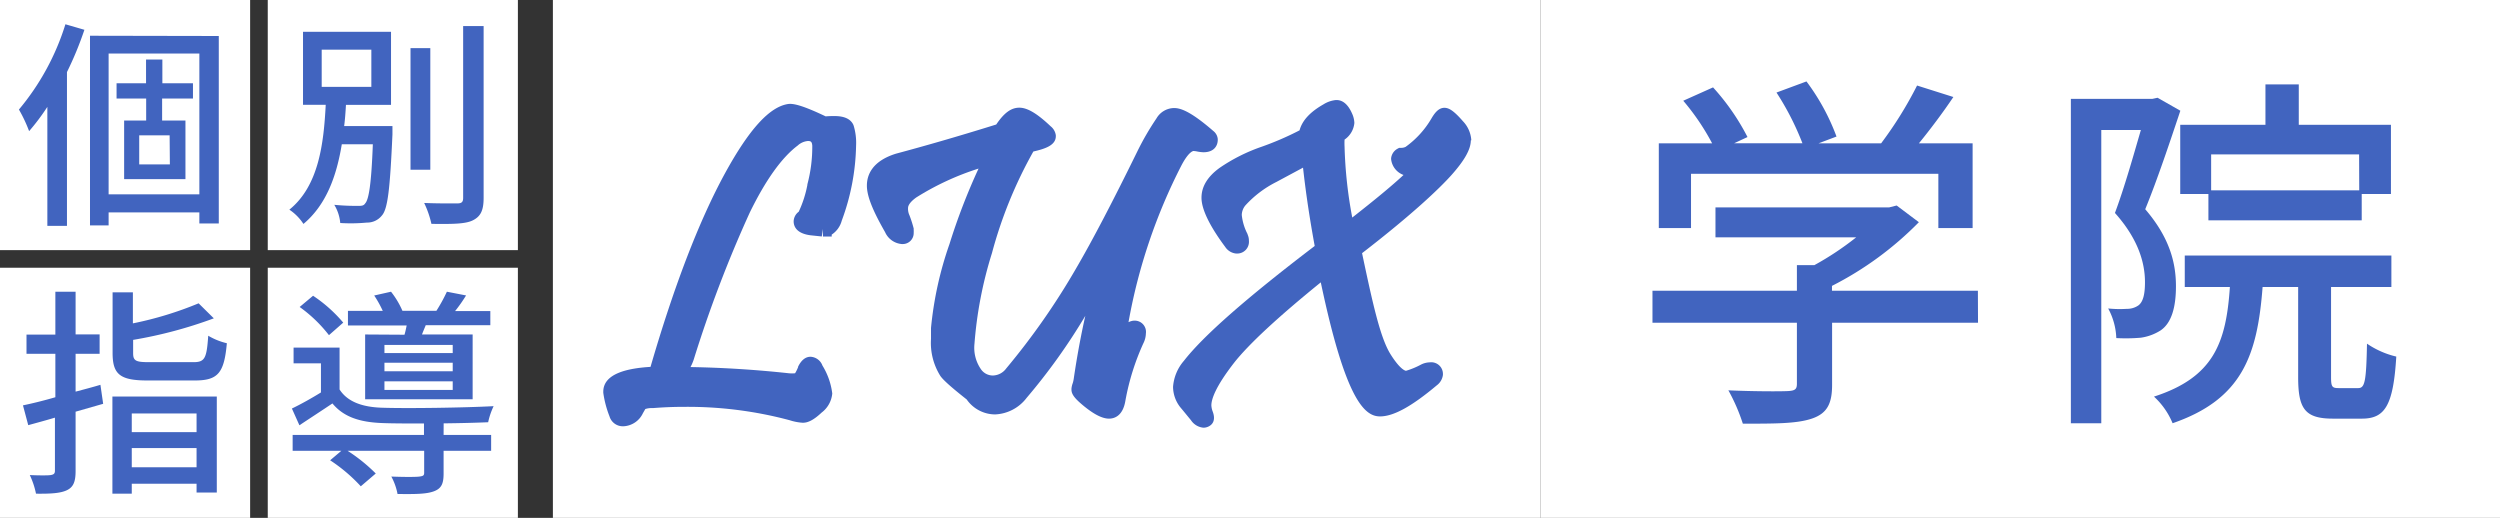 <svg xmlns="http://www.w3.org/2000/svg" viewBox="0 0 402.79 83.44"><rect x="0" y="0" width="402.79" height="83.44" fill="#333333" stroke="none"/><defs><style>.cls-1{fill:#fff;}.cls-2{fill:#4164bf;}</style></defs><g id="レイヤー_2" data-name="レイヤー 2"><g id="LUX_white"><rect class="cls-1" width="40.3" height="40.3"/><rect class="cls-1" x="43.14" width="40.3" height="40.3"/><rect class="cls-1" y="43.14" width="40.3" height="40.3"/><rect class="cls-1" x="43.14" y="43.14" width="40.3" height="40.3"/><rect class="cls-1" x="89.08" width="159.15" height="83.44"/><rect class="cls-1" x="248.23" width="154.56" height="83.44"/><path class="cls-2" d="M137.47,20.07c-.45-.91-1.45-1.37-3-1.37-.39,0-.88,0-1.44.05-4-1.91-5.27-2.07-6-2-3,.42-6.29,4-10.22,11.17-4.2,7.7-8.22,18.19-12,31.19-3.5.21-7.61,1-7.61,4l0,.19a16.65,16.65,0,0,0,1,3.78,2.23,2.23,0,0,0,2.13,1.6h.13a3.65,3.65,0,0,0,3.12-2.1l.39-.68a3.23,3.23,0,0,1,1.12-.15h.12c1.62-.13,3.3-.2,5-.2a63.49,63.49,0,0,1,17,2.15,8.62,8.62,0,0,0,2.08.41h.09c.85,0,1.79-.5,3-1.64a4.34,4.34,0,0,0,1.71-3.07,11.16,11.16,0,0,0-1.58-4.5,2.16,2.16,0,0,0-1.92-1.42c-.81,0-1.48.54-2,1.59l0,.07a6.17,6.17,0,0,1-.49,1,5.64,5.64,0,0,1-1,0c-5.24-.57-10.56-.91-15.85-1a7.84,7.84,0,0,0,.53-1.24,200.76,200.76,0,0,1,9-23.61c2.57-5.28,5.19-8.94,7.78-10.87l.06-.06a2.79,2.79,0,0,1,1.53-.64c.47,0,.66.08.72.74a23.55,23.55,0,0,1-.79,6.25l0,.09a18.09,18.09,0,0,1-1.39,4.31,2,2,0,0,0-.82,1.55c0,.71.35,1.95,2.73,2.25l1.8.19.19-1.21v1.22H134v-.31a3.88,3.88,0,0,0,1.62-2.25,36.54,36.54,0,0,0,2.31-12.11,9.57,9.57,0,0,0-.39-3.19Z"/><path class="cls-2" d="M182.79,51.66h-.14a2.51,2.51,0,0,0-.83.25,89.76,89.76,0,0,1,8.54-25.28c1.18-2.24,1.89-2.3,1.93-2.3a3.43,3.43,0,0,1,.56.07,5.69,5.69,0,0,0,1.06.13c1.69,0,2.29-1.05,2.29-2v-.13a1.86,1.86,0,0,0-.72-1.3c-3.78-3.28-5.38-3.72-6.4-3.69a3.33,3.33,0,0,0-2.75,1.66,44.22,44.22,0,0,0-3.09,5.33c-3.92,8-7.2,14.27-9.74,18.63a114,114,0,0,1-11.38,16.33A2.75,2.75,0,0,1,160,60.5h0a2.33,2.33,0,0,1-2-1.08,6.06,6.06,0,0,1-1-4,65.24,65.24,0,0,1,2.82-14.64,70.5,70.5,0,0,1,6.67-16.37c1.9-.43,3.62-1,3.62-2.47V21.8a2.24,2.24,0,0,0-.83-1.45c-2.11-2-3.71-3-5.05-3s-2.47.86-3.72,2.71c-6.41,2-11.82,3.54-16.12,4.69-3.9,1.2-4.72,3.47-4.72,5.16s.93,4,2.93,7.49a3.24,3.24,0,0,0,2.69,1.92h.11a1.76,1.76,0,0,0,1.81-1.8,4,4,0,0,0,0-.49l0-.21a18.34,18.34,0,0,0-.68-2.13,2.48,2.48,0,0,1-.23-1.17c0-.62.71-1.26,1.3-1.69a43.62,43.62,0,0,1,10.06-4.67,100.5,100.5,0,0,0-4.68,12.15A57.18,57.18,0,0,0,150,52.84v1.75a10,10,0,0,0,1.52,6c.34.47,1.12,1.32,4.23,3.77a5.61,5.61,0,0,0,4.59,2.41,6.74,6.74,0,0,0,5.06-2.66,96.73,96.73,0,0,0,9.46-13.22C174.12,54.2,173.5,57.57,173,61a4.52,4.52,0,0,1-.16.72,3.47,3.47,0,0,0-.21.9v.15c0,.73.48,1.39,1.85,2.53,1.73,1.44,3.11,2.15,4.2,2.15.81,0,2.23-.38,2.64-2.89a38.81,38.81,0,0,1,2.9-9.26,3.73,3.73,0,0,0,.4-1.58A1.81,1.81,0,0,0,182.79,51.66Z"/><path class="cls-2" d="M237.05,22.6a4.84,4.84,0,0,0-1.34-3.06c-1.52-1.75-2.27-2.14-2.93-2.17h-.06c-.95,0-1.58.84-2.11,1.75a14.86,14.86,0,0,1-4.14,4.54,1.56,1.56,0,0,1-.7.16h-.34l-.3.16a2,2,0,0,0-1,1.53v.13a3.06,3.06,0,0,0,2,2.55q-2.62,2.45-8.26,6.86a71.12,71.12,0,0,1-1.24-11.4,11.24,11.24,0,0,1,0-1.16,3.65,3.65,0,0,0,1.58-2.68,4,4,0,0,0-.3-1.36c-.25-.58-1-2.33-2.56-2.33h-.13a4.64,4.64,0,0,0-2,.7Q210,18.65,209.38,21a48.23,48.23,0,0,1-6.13,2.65,28.13,28.13,0,0,0-6.77,3.41c-1.92,1.4-2.9,3-2.9,4.8s1.25,4.47,3.82,7.92a2.38,2.38,0,0,0,1.76,1.07h.11a1.89,1.89,0,0,0,1.95-2.06,2.35,2.35,0,0,0-.21-1l0-.06a8.46,8.46,0,0,1-.94-3.09,2.5,2.5,0,0,1,.57-1.53,17.13,17.13,0,0,1,5-3.79l4.3-2.31c.44,4,1.07,8.22,1.88,12.62-11.05,8.42-17.94,14.48-21.07,18.5A7.21,7.21,0,0,0,189,62.31v.13a5.38,5.38,0,0,0,1.16,3.17c.58.69,1.15,1.4,1.73,2.1a2.7,2.7,0,0,0,2,1.2,1.9,1.9,0,0,0,1.06-.33c.39-.26.95-.89.44-2.26a3.25,3.25,0,0,1-.22-1c0-1,.66-3,3.63-6.83,2.35-3,7.07-7.38,14-13,4,19,7.07,21.6,9.54,21.6,2.18,0,5.09-1.6,9.14-5a2.48,2.48,0,0,0,1-1.7v-.15a1.88,1.88,0,0,0-2.11-1.86h0a3.25,3.25,0,0,0-1.42.36,12.68,12.68,0,0,1-2.42,1s-.82,0-2.49-2.66-2.88-8.21-4.59-16.29c8.2-6.33,12.49-10.45,14.39-12.57,2.13-2.39,3.13-4.17,3.13-5.6Z"/><path class="cls-2" d="M318.69,52H295.18v10c0,3-.78,4.59-3.22,5.43s-6,.83-11.16.83a30,30,0,0,0-2.33-5.37c4.18.18,8.36.18,9.55.12s1.49-.29,1.49-1.19V52H266.24V46.84h23.27V42.72h2.81a47.51,47.51,0,0,0,6.74-4.48H276.39V33.41h28l1.19-.3,3.58,2.69a53.63,53.63,0,0,1-14,10.26v.78h23.51ZM272.45,36.75h-5.19V23.09h8.59a37.91,37.91,0,0,0-4.65-6.86L276,14.08a36.79,36.79,0,0,1,5.55,8l-2.15,1h11a44.24,44.24,0,0,0-4.18-8.17l4.83-1.79A35,35,0,0,1,295.89,22L293,23.09h10.08a61.89,61.89,0,0,0,5.79-9.31l5.85,1.85c-1.73,2.57-3.7,5.19-5.55,7.46h8.65V36.75H312.3V28H272.45Z"/><path class="cls-2" d="M351.29,17.84c-1.67,5-3.75,11.22-5.66,15.87,4.05,4.71,4.95,8.83,4.95,12.41,0,3.4-.72,5.91-2.45,7.1a8,8,0,0,1-3.22,1.19,28.13,28.13,0,0,1-3.94.06,10.76,10.76,0,0,0-1.31-4.77,17.85,17.85,0,0,0,3,.06,3.18,3.18,0,0,0,1.85-.54c.84-.6,1.08-2,1.08-3.76,0-3-1-6.86-4.84-11.15,1.5-4,3-9.31,4.18-13.37h-6.38V68.19h-4.9V15.93h13.13l.84-.18Zm28.64,44.69c1.08,0,1.31-1,1.43-7.16a14.08,14.08,0,0,0,4.72,2.08c-.48,7.94-1.85,10-5.55,10h-4.65c-4.54,0-5.61-1.61-5.61-6.68V46.24h-5.73c-.84,11-3.28,18.08-14.5,21.95a12.06,12.06,0,0,0-3-4.29c9.6-3.1,11.63-8.65,12.23-17.66H352V41.17h33.29v5.07h-9.72v14.5c0,1.61.18,1.79,1.25,1.79ZM365,20.11V13.6h5.37v6.51h14.85V31.26h-4.71V35.5h-24.7V31.26h-4.54V20.11Zm15.09,4.77H356.25v5.79h23.86Z"/><path class="cls-2" d="M13.6,4.8a55.13,55.13,0,0,1-2.81,6.81V36.39H7.63V17.22a35.59,35.59,0,0,1-2.94,3.91,23.15,23.15,0,0,0-1.64-3.48A39.72,39.72,0,0,0,10.54,3.91Zm21.65,1V36H32.12V34.22H17.5v2.1h-3V5.76ZM32.12,31.31V8.63H17.5V31.31Zm-6-15.44v3.55h3.76v9.44H20V19.42h3.55V15.87H18.78V13.42h4.75V9.59h2.63v3.83h4.93v2.45Zm1.21,5.93H22.43v4.69h4.94Z"/><path class="cls-2" d="M63.23,20.31s0,.92,0,1.35c-.39,8.66-.74,12-1.7,13.06a3,3,0,0,1-2.42,1.14,27.09,27.09,0,0,1-4.29.07A6.8,6.8,0,0,0,53.86,33a37.19,37.19,0,0,0,3.79.17c.57,0,.93,0,1.18-.39.6-.64,1-3.16,1.24-9.54h-5c-.82,5-2.45,9.72-6.18,12.84a8,8,0,0,0-2.27-2.3c4.76-3.84,5.54-10.72,5.86-16.9H48.82V5.12H63V16.9H55.74c-.07,1.14-.14,2.27-.29,3.41ZM51.83,14h8V8h-8Zm17.5,13.35H66.14V7.75h3.19ZM77.92,4.2V31.88c0,2.06-.5,3-1.74,3.62s-3.44.6-6.67.57a15.56,15.56,0,0,0-1.17-3.37c2.41.1,4.65.07,5.36.07s.92-.25.92-.89V4.2Z"/><path class="cls-2" d="M16.62,65.06l-4.44,1.27v9.55c0,1.71-.35,2.59-1.38,3.09s-2.59.6-5,.57a13,13,0,0,0-1-3c1.49.07,3,.07,3.37,0s.68-.15.68-.68V67.29c-1.53.46-3,.85-4.3,1.21l-.85-3.19C5.19,65,7,64.56,8.92,64V57H4.27V53.91H8.92V47h3.26v6.88h3.87V57H12.18V63.1c1.32-.35,2.66-.7,4-1.1Zm1.49-1.17H34.93V79.36H31.67V77.94H21.23v1.6H18.11Zm13.06-5.54c1.85,0,2.13-.64,2.38-4.26a10.55,10.55,0,0,0,3,1.21c-.43,4.79-1.42,6-5.15,6H23.75c-4.43,0-5.61-1-5.61-4.44V47.1h3.27v5A56.77,56.77,0,0,0,32,48.87l2.45,2.42a71.11,71.11,0,0,1-13,3.47v2.13c0,1.25.43,1.46,2.59,1.46Zm-9.94,8.27v3H31.67v-3Zm10.44,8.66V72.19H21.23v3.09Z"/><path class="cls-2" d="M71.47,70.08h7.66v2.55H71.47v3.66c0,1.6-.32,2.41-1.57,2.87s-3.05.46-5.85.43a9.66,9.66,0,0,0-1-2.81c2,.08,4,.08,4.54,0s.75-.14.75-.6V72.63H56a26.92,26.92,0,0,1,4.54,3.66l-2.41,2.06a26.13,26.13,0,0,0-4.94-4.19L55,72.63H47.15V70.08H68.31V68.23c-2.59,0-5,0-6.75-.07-3.65-.14-6.21-1-8-3.16-1.7,1.14-3.44,2.27-5.32,3.52l-1.21-2.7c1.42-.68,3.12-1.63,4.68-2.59V58.54H47.3V56h7.41v6.75c1.28,2,3.7,2.84,6.82,2.94,4.15.14,13.31,0,18-.25a11.61,11.61,0,0,0-.88,2.59c-1.85.08-4.48.15-7.17.18ZM53,54a22.62,22.62,0,0,0-4.72-4.54l2.16-1.81a23,23,0,0,1,4.86,4.33Zm12.17-.07c.14-.46.25-1,.35-1.49H56.06V50.09h5.61a17.75,17.75,0,0,0-1.38-2.48L63,47a13.87,13.87,0,0,1,1.84,3.08h5.47A26.52,26.52,0,0,0,72,47l3.09.6a23.63,23.63,0,0,1-1.77,2.52H79V52.4H68.59c-.21.53-.42,1-.6,1.49h8.16V64.33H58.83V53.89Zm7.77,1.64h-11v1.31h11Zm0,2.87h-11v1.38h11Zm0,3h-11v1.38h11Z"/></g></g></svg>